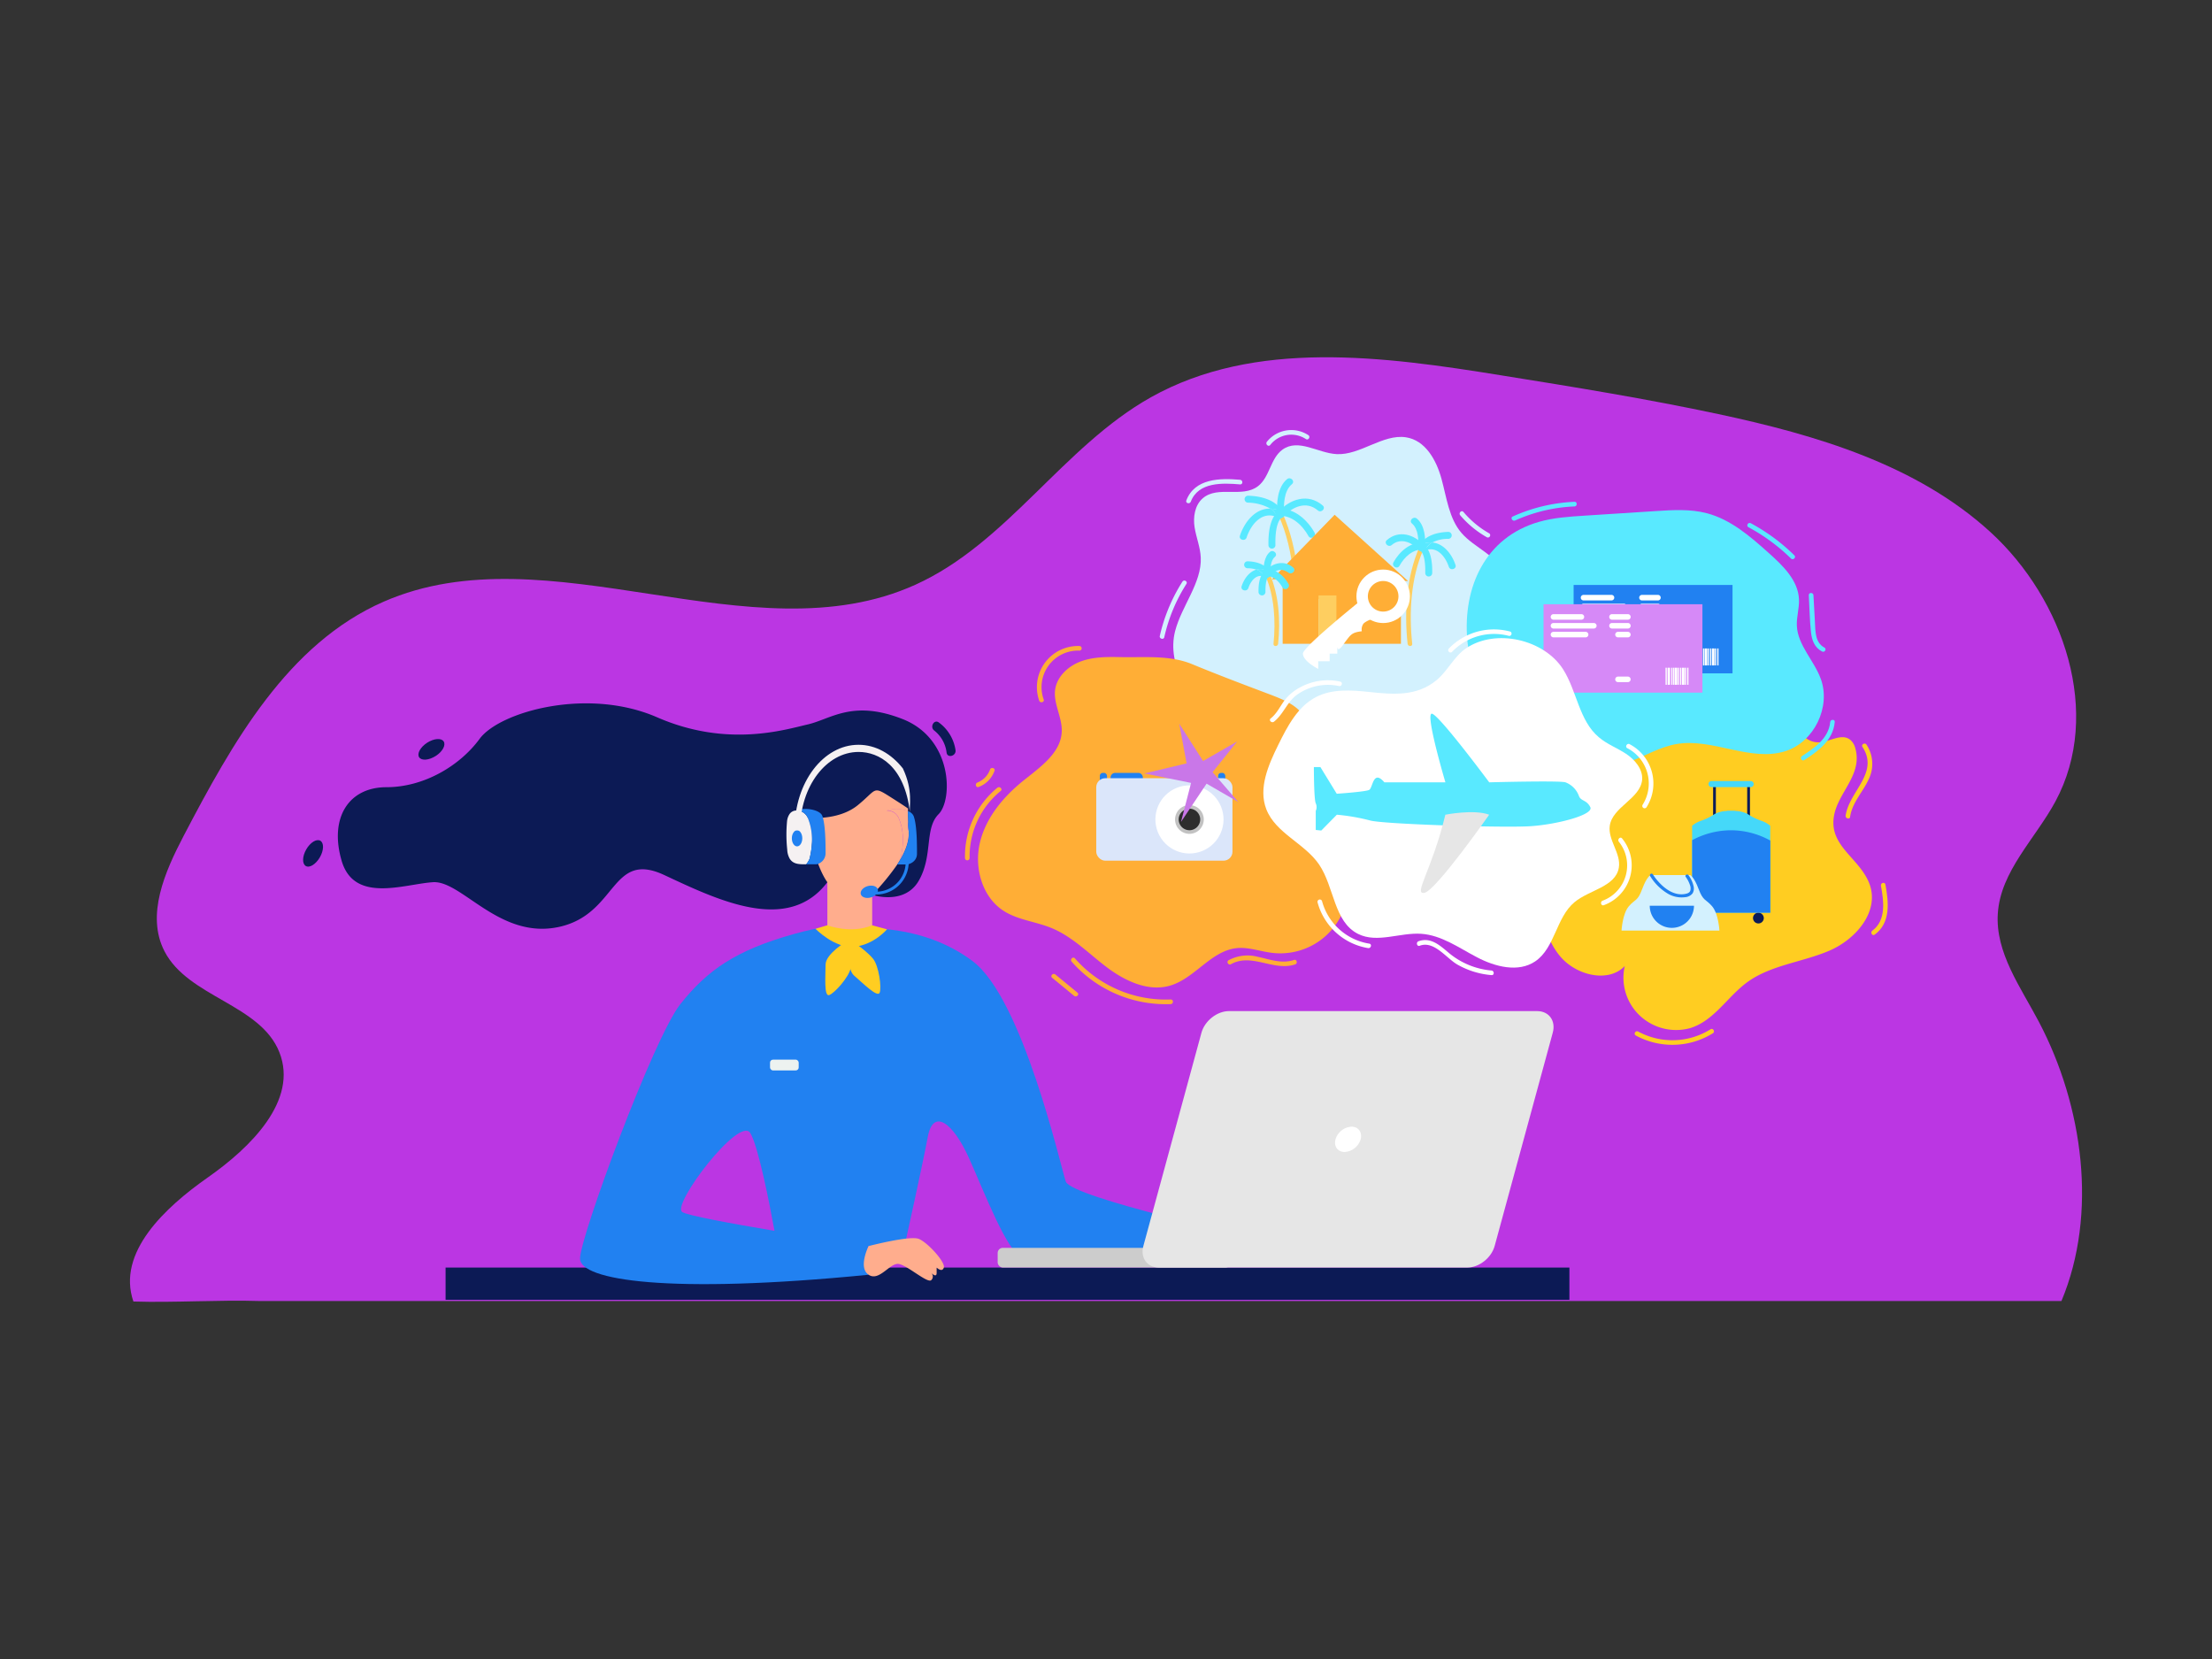 <?xml version="1.0" encoding="utf-8"?>
<svg xmlns="http://www.w3.org/2000/svg" id="Icons" viewBox="0 0 800 600">
  <rect x="0" y="0" width="800" height="600" fill="#333333" stroke="none"/>
  <defs>
    <style>.cls-1{fill:#bb36e3;}.cls-2{fill:#0c1a55;}.cls-3{fill:#2181f1;}.cls-4{fill:#ffad8d;}.cls-5{fill:#ffcd21;}.cls-6{fill:#edf2f0;}.cls-7{fill:#f5f1f2;}.cls-8{fill:#ccc;}.cls-9{fill:#e6e6e6;}.cls-10{fill:#fff;}.cls-11{fill:#d3f1fe;}.cls-12{fill:#ffae36;}.cls-13{fill:#dbe6fa;}.cls-14{fill:#c2c2c2;}.cls-15{fill:#2d2d2d;}.cls-16{fill:#c977e8;}.cls-17{fill:#59e9ff;}.cls-18{fill:#d689f7;}.cls-19{fill:#fece60;}.cls-20{fill:#0b1b58;}.cls-21{fill:#45d8f9;}</style>
  </defs>
  <title>88_1_19</title>
  <path class="cls-1" d="M722.54,330.34c1-15.3,13.56-27,20.84-40.5,17.09-31.71,3.1-73.1-23.55-97.44s-62.93-35.07-98.31-42.63c-26-5.55-52.23-9.8-78.46-14-42.66-6.91-89.17-13.2-126.82,7.91-31.82,17.85-51.92,52.76-85.19,67.8-59.25,26.8-132.69-19.95-192.28,6.12C104,232.79,84,268.72,66.44,302.26c-6.83,13.05-13.71,28.72-6.94,41.8,8.61,16.65,34.68,19.1,41.55,36.53S90.63,415,75.19,425.82,42.12,453,48.25,470.71c14.7.47,31-.65,45.7-.18h651.6c13.22-31.62,7.82-70.6-8.14-100.94C730.79,357,721.58,344.5,722.54,330.34Z"/>
  <rect class="cls-2" height="11.67" width="406.45" x="161.15" y="458.43"/>
  <path class="cls-3" d="M281.08,450.66h33.06s-17.06-2.62-34-5.49C280.71,448.5,281.08,450.66,281.08,450.66Z"/>
  <path class="cls-3" d="M385.45,427.32c-1.95-5.83-15.56-66.12-33.71-79.73s-39.54-11.68-39.54-11.68-4.54-3.88-25.29,1.95-31.11,13-40.84,25.28-36.3,84.27-36.3,92.05,31.77,13,104.37,5.84c0,0-2.59-3.89,0-10.37h13s6.48-29.17,8.42-39.55,9.08-5.18,14.91,7.78,13.62,33.71,19.45,36.3,85.57,0,85.57,0v-7.13S387.4,433.15,385.45,427.32Zm-138.73,11c-3.88-2.59,20.75-35,24.64-28.53,2.91,4.86,6.92,25.39,8.75,35.36C264.32,442.49,248.6,439.59,246.72,438.34Z"/>
  <path class="cls-4" d="M297.29,269.79c-11,5.19-9.73,29.17-9.73,29.17,2.11,9.61,6.71,16.17,11.57,20.23l.1.09v18.58s8.1,5.83,16.21,0V323.27l.69-.42a38.14,38.14,0,0,0,10.37-10.27v0c2.26-3.44,3.54-7.13,2.55-10.35-.17-.57-.3-1.11-.4-1.61.23,3.79-1.3,7.69-4.15,12h-.11a8.18,8.18,0,0,0,1.24-1.95c1.33-5.18,1.33-10.37-.67-14.91a4.53,4.53,0,0,0-4.34-2.58,11.52,11.52,0,0,1,7.75.21c0,.71,0,1.92.1,4a16.85,16.85,0,0,1,.69-3.14,1.61,1.61,0,0,1-.5-.69c-.17-.49.11-.92,1-.91.76-2.77,1.29-6.16-.58-12.4C325.16,267.2,308.31,264.61,297.29,269.79Z"/>
  <path class="cls-4" d="M332.29,448.06c-3.24-1.29-18.15,2.6-18.15,2.6s-3.89,7.77,0,10.37,7.78-4.54,11-3.89,10.37,7.13,11.67,5.83a1.79,1.79,0,0,0,0-2.59s1.94,1.94,1.94,0v-1.95s2,1.95,2.6,0S335.53,449.36,332.29,448.06Z"/>
  <path class="cls-2" d="M326.46,260.07c-18.15-7.13-25.93,0-34.36,1.94s-29.17,8.43-54.45-2.59-57.05-1.94-64.18,7.78-20.1,17.5-33.71,17.5-20.74,11-16.21,26.58,22.69,8.43,33.07,7.78,24,20.74,45.37,16.21,18.8-27.88,38.25-18.8,44.61,21.33,58.89,2.72a.64.64,0,0,0,.1-.13s-5.18-6.48-7.13-23.34c0,0,11,1.3,18.15-4.53s5.19-7.14,12.32-2.6,5.83,3.89,5.83,3.89,0,.21,0,.87,0,1.92.1,4c0,.92.1,2,.18,3.28h0c.23,3.79-1.3,7.69-4.15,12a87.47,87.47,0,0,1-8.37,10.27l-.69.75s11.67,3.89,16.85-5.19,1.95-18.8,7.13-24S344.61,267.2,326.46,260.07Z"/>
  <path class="cls-2" d="M339.56,261.31c-1.72-1.31-3.39,1.6-1.69,2.89a12,12,0,0,1,4.48,8c.3,2.13,3.52,1.22,3.23-.89A15.11,15.11,0,0,0,339.56,261.31Z"/>
  <path class="cls-2" d="M154.46,268.63c-2.44,1.59-3.73,3.94-2.87,5.25s3.52,1.1,6-.48,3.72-3.93,2.87-5.25S156.9,267.05,154.46,268.63Z"/>
  <path class="cls-2" d="M115.85,304.06c-1.36-.79-3.64.62-5.09,3.14s-1.53,5.19-.17,6,3.63-.62,5.09-3.14S117.21,304.84,115.85,304.06Z"/>
  <path class="cls-5" d="M299.23,334.64l-4.3,1.26s6.89,7.15,14,6.5,11.87-6.3,11.87-6.3l-5.39-1.46C307.66,337.91,299.23,334.64,299.23,334.64Z"/>
  <path class="cls-5" d="M306.15,340.45s-7.57,4.54-7.57,8.43-.65,11.67,1.3,11,7.13-6.48,7.78-9.72,0-9.73,0-9.73Z"/>
  <path class="cls-5" d="M308.42,340.49l-1,1.15s-1.46,8.7,1.5,11.22,8.45,8.07,9.22,6.17-.3-9.63-2.34-12.23S308.42,340.49,308.42,340.49Z"/>
  <rect class="cls-6" height="3.89" rx="1.06" width="10.37" x="278.49" y="383.24"/>
  <path class="cls-7" d="M287.89,293.13a3,3,0,0,0-2.33,1.27,5.63,5.63,0,0,0-.91,2.59,51.19,51.19,0,0,0,.06,10.28,7.21,7.21,0,0,0,.87,3.23c1.31,2.19,3.73,2.08,6,2.08a7.78,7.78,0,0,0,1.21-1.95c1.3-5.18,1.3-10.37-.65-14.91A4.53,4.53,0,0,0,287.89,293.13Z"/>
  <path class="cls-3" d="M287.89,293.13a4.41,4.41,0,0,1,4.21,2.59c1.95,4.54,1.95,9.73.65,14.91a7.78,7.78,0,0,1-1.21,1.95h3.78a4.07,4.07,0,0,0,3.26-3.89c0-3.24,0-10.37-1.18-13.61C296.59,292.84,291.07,291.84,287.89,293.13Z"/>
  <path class="cls-4" d="M328.65,300.59a11.09,11.09,0,0,1-.18-3.28c-.09-2-.11-3.25-.1-4a11.52,11.52,0,0,0-7.75-.21,4.53,4.53,0,0,1,4.34,2.58c2,4.54,2,9.73.67,14.91a8.18,8.18,0,0,1-1.24,1.95h.11c2.85-4.29,4.38-8.19,4.15-12Z"/>
  <path class="cls-3" d="M328.66,293.48l-.29-.13c0,.71,0,1.92.1,4a11.09,11.09,0,0,0,.18,3.28h0c.23,3.79-1.3,7.69-4.15,12h3.79s3.35-.65,3.35-3.89,0-10.37-1.21-13.61A3.25,3.25,0,0,0,328.66,293.48Z"/>
  <path class="cls-3" d="M288.27,300.26c-1,0-1.89,1.31-1.89,2.92s.85,2.92,1.89,2.92,1.89-1.31,1.89-2.92S289.31,300.26,288.27,300.26Z"/>
  <path class="cls-7" d="M326.54,277.92c-4.16-5.29-9.81-8.56-16.05-8.56-12.75,0-23.09,13.64-23.09,30.47,0,.14,0,.29,0,.43h2c0-.14,0-.29,0-.43,0-15.4,9.46-27.88,21.13-27.88,7.26,0,16.62,5,18.56,21.83C328.77,291.64,330.35,286,326.54,277.92Z"/>
  <path class="cls-3" d="M327.44,310.23a10.7,10.7,0,0,1-13.39,11.89l-.28,1a11.06,11.06,0,0,0,3,.39,11.73,11.73,0,0,0,11.75-13.46Z"/>
  <path class="cls-3" d="M313.79,320.47c-1.69.49-2.8,1.81-2.47,2.94s2,1.65,3.67,1.15,2.8-1.81,2.47-2.94S315.49,320,313.79,320.47Z"/>
  <rect class="cls-8" height="7.13" rx="1.85" width="84.27" x="360.82" y="451.3"/>
  <path class="cls-9" d="M555.94,365.68H444.44c-4.28,0-8.74,3.52-9.92,7.83l-21,77.09c-1.18,4.31,1.36,7.83,5.64,7.83h111.5c4.28,0,8.74-3.52,9.91-7.83l21-77.09C562.76,369.2,560.22,365.68,555.94,365.68Z"/>
  <path class="cls-10" d="M488.79,407.48a6.42,6.42,0,0,0-5.78,4.58c-.69,2.52.79,4.57,3.29,4.57a6.42,6.42,0,0,0,5.79-4.57C492.77,409.53,491.3,407.48,488.79,407.48Z"/>
  <path class="cls-11" d="M528.57,192.75c-4.52-5.25-5.37-12.79-7.24-19.6s-5.83-13.94-12.88-15c-8.31-1.25-16.57,6.53-25,6.09-6.82-.35-13.86-5.82-19.66-1.6-4.34,3.16-4.56,9.93-8.83,13.2-5.67,4.34-14.45-.3-19.91,4.32-3,2.55-3.59,6.93-3,10.61s2.06,7.13,2.22,10.89c.39,9.16-6.92,17.46-9.27,26.57-3.19,12.36,5.38,26.84,17.81,28.75,5,.77,10.31-1.49,15.41-1.26,9.21.42,14.34,6.7,19.56,13.29,3.73,4.72,7.92,9.52,13.81,11.21,6.94,2,14.67-.75,21.79-3.45,7.68-2.9,16.2-6.56,19.75-14,4.07-8.54-.26-18.15,1.86-27.23,2.23-9.57,11.51-18.6,8.85-27.62C541.71,200.81,533.3,198.26,528.57,192.75Z"/>
  <path class="cls-12" d="M471.82,293.51c-5.21-10.59,6.07-24.54-.27-34.5-2.61-4.09-7.47-6-12-7.76-9.48-3.57-18.94-7.14-28.28-11-8.06-3.37-17.05-2.43-25.66-2.59-4.93-.1-10-.17-14.62,1.51s-8.81,5.53-9.41,10.42,2.56,9.81,2.42,14.86c-.22,7.84-7.83,13-13.94,17.93-7.23,5.82-13.52,13.35-15.66,22.38s.76,19.62,8.55,24.65c5.16,3.33,11.62,3.87,17.31,6.21,7.62,3.12,13.5,9.28,20.08,14.24s15,8.92,22.87,6.59c8.91-2.62,14.75-12.55,24-13.54,4.34-.46,8.6,1.21,12.93,1.71a24.54,24.54,0,0,0,21-40.94C478,300.25,473.84,297.64,471.82,293.51Z"/>
  <path class="cls-3" d="M403.35,279.52h8.28a1.7,1.7,0,0,1,1.7,1.7V283a1.7,1.7,0,0,1-1.7,1.7h-8.28a1.7,1.7,0,0,1-1.7-1.7v-1.8A1.69,1.69,0,0,1,403.35,279.52Z"/>
  <rect class="cls-3" height="6.48" rx="1.06" width="2.59" x="397.77" y="279.52"/>
  <rect class="cls-3" height="6.48" rx="1.06" width="2.59" x="440.55" y="279.52"/>
  <rect class="cls-13" height="29.82" rx="3.24" width="49.27" x="396.47" y="281.46"/>
  <circle class="cls-10" cx="430.18" cy="296.37" r="12.32" transform="translate(-66.28 133.85) rotate(-16.44)"/>
  <path class="cls-14" d="M430.18,291.19a5.19,5.19,0,1,0,5.18,5.18A5.18,5.18,0,0,0,430.18,291.19Z"/>
  <path class="cls-15" d="M430.18,292.48a3.89,3.89,0,1,0,3.89,3.89A3.89,3.89,0,0,0,430.18,292.48Z"/>
  <polygon class="cls-16" points="447.47 268.13 435.11 275.23 426.48 261.73 429.15 276.08 413.9 279.73 430.77 283.15 427.13 297.25 436.38 283.42 447.88 290.08 438.55 279.27 447.47 268.13"/>
  <path class="cls-5" d="M663.34,294.8c1.62-8.41,10.34-14.72,7.66-24.18a5.94,5.94,0,0,0-1.77-3c-3.16-2.63-7.44.73-11.43.85-5.73.17-9.63-6.54-10.1-12.25s.91-11.57-1.13-17c-2.3-6.14-8.65-10.36-15.08-11.55s-12.93.22-18.9,2.35c-17.94,6.42-32.74,19.61-42.2,35.88S556.7,301.35,557,320.64a73.78,73.78,0,0,0,.49,7.82c.77,6.29,2.62,12.45,6.73,17.37,5.82,7,17.53,9.76,23.4,3.54a18.86,18.86,0,0,0,5.4,17.9,19.17,19.17,0,0,0,18.23,4.57c8.7-2.65,13.5-11.42,20.76-16.68,8.49-6.15,19.83-7.16,29.55-11.31s18.51-14.4,14.41-24.57C672.17,310,661.21,305.84,663.34,294.8Z"/>
  <path class="cls-17" d="M649.85,226.29c-.14-3.19.92-6.35.78-9.54-.3-6.85-5.8-12.18-10.93-16.74-6.68-6-13.72-12.1-22.37-14.39-6-1.57-12.23-1.19-18.38-.79l-26,1.67c-5.54.36-11.14.72-16.47,2.27-19.33,5.62-27.43,23.54-25.82,42.64.64,7.53,4.21,15.25,10.84,18.88,5.76,3.16,13.18,3,18.21,7.2,5.54,4.64,6.58,13.31,12.5,17.44,4.92,3.44,11.66,2.6,17.28.5s10.9-5.31,16.81-6.34c13.17-2.28,26.92,6.69,39.61,2.51,10.2-3.36,16.29-15.89,12.63-26C656.15,238.91,650.17,233.41,649.85,226.29Z"/>
  <rect class="cls-3" height="31.97" width="57.47" x="569.12" y="211.56"/>
  <path class="cls-10" d="M582.82,215.15H572.71a1,1,0,0,0,0,2h10.11A1,1,0,0,0,582.82,215.15Z"/>
  <path class="cls-10" d="M599.62,215.15h-5.78a1,1,0,0,0,0,2h5.78A1,1,0,0,0,599.62,215.15Z"/>
  <path class="cls-10" d="M587.3,218.34H572.71a1,1,0,0,0,0,2H587.3A1,1,0,0,0,587.3,218.34Z"/>
  <path class="cls-10" d="M599.62,218.34h-5.78a1,1,0,0,0,0,2h5.78A1,1,0,0,0,599.62,218.34Z"/>
  <path class="cls-10" d="M584.34,221.53H572.71a1,1,0,0,0,0,2h11.63A1,1,0,0,0,584.34,221.53Z"/>
  <path class="cls-10" d="M599.62,221.53H596a1,1,0,0,0,0,2h3.58A1,1,0,0,0,599.62,221.53Z"/>
  <path class="cls-10" d="M599.62,237.73H596a1,1,0,0,0,0,2h3.58A1,1,0,0,0,599.62,237.73Z"/>
  <path class="cls-10" d="M613.25,240.67s0,0,0,0h.44s0,0,0,0v-6.15h-.46Z"/>
  <path class="cls-10" d="M618.49,240.67s0,0,0,0h.44s0,0,0,0v-6.15h-.46Z"/>
  <path class="cls-10" d="M615.34,240.67s0,0,0,0h.43a.05.05,0,0,0,0,0v-6.15h-.46Z"/>
  <path class="cls-10" d="M616,240.67s0,0,0,0h.44s0,0,0,0v-6.15H616Z"/>
  <path class="cls-10" d="M617.68,240.67s0,0,0,0h.43s0,0,0,0v-6.15h-.45Z"/>
  <path class="cls-10" d="M614,240.67s0,0,0,0h.9s0,0,0,0v-6.15H614Z"/>
  <path class="cls-10" d="M616.58,240.67s0,0,0,0h.9s0,0,0,0v-6.15h-.92Z"/>
  <path class="cls-10" d="M621.08,240.67s0,0,0,0h.44s0,0,0,0v-6.15h-.46Z"/>
  <path class="cls-10" d="M620.24,240.67s0,0,0,0h.44s0,0,0,0v-6.15h-.46Z"/>
  <path class="cls-10" d="M619.18,240.67s0,0,0,0h.89s0,0,0,0v-6.15h-.91Z"/>
  <rect class="cls-18" height="31.97" width="57.47" x="558.24" y="218.53"/>
  <path class="cls-10" d="M571.94,222.12H561.83a1,1,0,0,0,0,2h10.11A1,1,0,0,0,571.94,222.12Z"/>
  <path class="cls-10" d="M588.74,222.12H583a1,1,0,0,0,0,2h5.77A1,1,0,0,0,588.74,222.12Z"/>
  <path class="cls-10" d="M576.43,225.32h-14.6a1,1,0,0,0,0,2h14.6A1,1,0,0,0,576.43,225.32Z"/>
  <path class="cls-10" d="M588.74,225.32H583a1,1,0,0,0,0,2h5.77A1,1,0,0,0,588.74,225.32Z"/>
  <path class="cls-10" d="M573.46,228.51H561.83a1,1,0,0,0,0,2h11.63A1,1,0,0,0,573.46,228.51Z"/>
  <path class="cls-10" d="M588.74,228.51h-3.57a1,1,0,0,0,0,2h3.57A1,1,0,0,0,588.74,228.51Z"/>
  <path class="cls-10" d="M588.74,244.7h-3.57a1,1,0,0,0,0,2h3.57A1,1,0,0,0,588.74,244.7Z"/>
  <path class="cls-10" d="M602.38,247.65s0,0,0,0h.44s0,0,0,0v-6.16h-.46Z"/>
  <path class="cls-10" d="M607.62,247.65s0,0,0,0h.43s0,0,0,0v-6.16h-.45Z"/>
  <path class="cls-10" d="M604.46,247.65a.05.05,0,0,0,0,0h.43s0,0,0,0v-6.16h-.46Z"/>
  <path class="cls-10" d="M605.13,247.65s0,0,0,0h.43s0,0,0,0v-6.16h-.45Z"/>
  <path class="cls-10" d="M606.8,247.65s0,0,0,0h.44s0,0,0,0v-6.16h-.46Z"/>
  <path class="cls-10" d="M603.12,247.65s0,0,0,0H604s0,0,0,0v-6.16h-.91Z"/>
  <path class="cls-10" d="M605.71,247.65s0,0,0,0h.9s0,0,0,0v-6.16h-.92Z"/>
  <path class="cls-10" d="M610.21,247.65s0,0,0,0h.44s0,0,0,0v-6.16h-.46Z"/>
  <path class="cls-10" d="M609.37,247.65s0,0,0,0h.44s0,0,0,0v-6.16h-.46Z"/>
  <path class="cls-10" d="M608.3,247.65s0,0,0,0h.9s0,0,0,0v-6.16h-.92Z"/>
  <path class="cls-10" d="M588.12,272.65c-3.21-2.13-6.92-3.49-9.86-6-7.19-6-7.94-16.79-13-24.68-6.89-10.71-24.24-14.77-35-7.53-4.36,2.93-6.63,8.13-10.64,11.48-7.25,6.05-15.83,5.26-24.71,4.31-6.36-.68-13.12-1.1-18.82,1.8-6.72,3.41-10.47,10.61-13.8,17.38-3.59,7.28-7.25,15.66-4.32,23.24,3.36,8.69,13.85,12.32,19.09,20,5.52,8.13,5.33,20.74,14.12,25.12,6.9,3.45,15.14-.58,22.85-.05,7.35.51,13.65,5.11,20.19,8.52s14.87,5.58,21,1.46c7.19-4.87,7.55-15.91,14.25-21.44,5.4-4.45,14.81-5.54,16-12.43.89-5.17-4-10-3.28-15.17,1-6.9,11.09-9.75,11.72-16.69C594.18,278.2,591.32,274.78,588.12,272.65Z"/>
  <path class="cls-12" d="M390.44,233.64a14.88,14.88,0,0,0-14.6,19.77c.35,1,2,.58,1.62-.45a13.21,13.21,0,0,1,13-17.65A.84.84,0,0,0,390.44,233.64Z"/>
  <path class="cls-12" d="M423.4,361.47a43.69,43.69,0,0,1-34.64-14.86c-.71-.81-1.89.37-1.19,1.18a45.35,45.35,0,0,0,35.83,15.36C424.47,363.1,424.48,361.43,423.4,361.47Z"/>
  <path class="cls-12" d="M360.72,284.89A32,32,0,0,0,349,310.31a.84.84,0,0,0,1.68,0,30.45,30.45,0,0,1,11.24-24.24C362.74,285.39,361.54,284.21,360.72,284.89Z"/>
  <path class="cls-12" d="M468,347.17c-4.52,1.5-8.7-.2-13.12-1.13a14.54,14.54,0,0,0-10.52,1.22c-.95.52-.1,2,.84,1.45,7.58-4.19,15.36,2.7,23.24.07C469.42,348.44,469,346.82,468,347.17Z"/>
  <path class="cls-12" d="M389.68,359l-8-6.57c-.83-.68-2,.5-1.19,1.18l8,6.57C389.32,360.83,390.52,359.65,389.68,359Z"/>
  <path class="cls-12" d="M358.06,278.32a7.9,7.9,0,0,1-4.57,4.69c-1,.38-.56,2,.45,1.61a9.71,9.71,0,0,0,5.74-5.85C360.05,277.75,358.43,277.31,358.06,278.32Z"/>
  <path class="cls-19" d="M462.47,186.52c5.7,12.76,6.55,28.32,5,42.11-.11,1.07,1.56,1.06,1.68,0,1.53-14.1.54-29.91-5.28-42.95C463.48,184.69,462,185.55,462.47,186.52Z"/>
  <path class="cls-17" d="M461.67,186.43l1.84-1.41a9.84,9.84,0,0,0-4.07-1.07A5.4,5.4,0,0,1,461.67,186.43Z"/>
  <path class="cls-17" d="M451.27,179.28a1.26,1.26,0,0,0,0,2.51,17.09,17.09,0,0,1,8.17,2.16,9.84,9.84,0,0,1,4.07,1.07l-1.84,1.41a5.4,5.4,0,0,0-2.23-2.48c-5.21-.16-9.22,4.49-11,9.77-.51,1.53,1.91,2.19,2.42.66,1.63-4.9,5.8-9.91,11.36-7.2.87.43,2.28-.3,1.84-1.41C462.16,180.82,456,179.37,451.27,179.28Z"/>
  <path class="cls-17" d="M462.3,185.21c-1.05,1.22.72,3,1.78,1.78,3.18-3.68,8.34-6,12.53-2.39,1.22,1.06,3-.71,1.78-1.77C473.16,178.29,466.47,180.4,462.3,185.21Z"/>
  <path class="cls-17" d="M465.48,173.29c-3.49,2.88-3.85,8.73-3.54,12.81.12,1.6,2.63,1.62,2.51,0-.26-3.45-.18-8.57,2.81-11C468.51,174,466.72,172.26,465.48,173.29Z"/>
  <path class="cls-17" d="M463.92,184c-4.77,1.86-5.26,8.87-5.16,13.27a1.26,1.26,0,0,0,2.51,0c-.06-3,0-9.55,3.32-10.85C466.08,185.8,465.43,183.37,463.92,184Z"/>
  <path class="cls-17" d="M462.4,184.05c-1.61.12-1.62,2.63,0,2.51,4.74-.36,8.67,3.42,10.84,7.33.78,1.41,2.95.15,2.17-1.27C472.83,188,468,183.63,462.4,184.05Z"/>
  <polygon class="cls-12" points="463.89 208.86 463.89 232.84 476.85 232.84 476.85 216.64 482.69 216.64 482.69 232.84 506.67 232.84 506.67 208.86 483.98 192 463.89 208.86"/>
  <polygon class="cls-12" points="460 209.51 465.83 209.51 509.26 210.15 482.69 186.17 460 209.51"/>
  <rect class="cls-19" height="17.5" width="6.48" x="476.85" y="215.34"/>
  <rect class="cls-19" height="7.78" width="6.48" x="491.11" y="215.34"/>
  <path class="cls-19" d="M457.58,208c3.33,7.57,3.83,16.68,3,24.84-.12,1.07,1.56,1.07,1.67,0,.91-8.47.27-17.84-3.18-25.69C458.59,206.17,457.15,207,457.58,208Z"/>
  <path class="cls-17" d="M454.39,206a5.06,5.06,0,0,1,1.61.88,5.89,5.89,0,0,1,.73.77c.1.13.37.75.18.25l1.84-1.42A5.94,5.94,0,0,0,454.39,206Z"/>
  <path class="cls-17" d="M451.22,203a1.26,1.26,0,0,0,0,2.52,10.08,10.08,0,0,1,3.17.48,5.94,5.94,0,0,1,4.36.48l-1.84,1.42c.19.5-.08-.12-.18-.25a5.89,5.89,0,0,0-.73-.77,5.06,5.06,0,0,0-1.61-.88c-2.49.73-4.4,3.17-5.33,6-.51,1.54,1.92,2.2,2.43.67.84-2.55,3-5.42,6-4,.88.43,2.29-.31,1.85-1.42C458.09,204.07,454.28,203.07,451.22,203Z"/>
  <path class="cls-17" d="M457.41,206.69c-1.05,1.21.72,3,1.78,1.77,1.28-1.47,2.88-2.73,4.94-2.26a6.66,6.66,0,0,1,1.79.85c1.21,1,3-.72,1.77-1.78C464.38,202.4,460.09,203.6,457.41,206.69Z"/>
  <path class="cls-17" d="M459.3,199.6c-2.17,1.8-2.45,5.42-2.25,8,.12,1.61,2.63,1.62,2.51,0-.15-1.94-.1-4.85,1.52-6.19C462.33,200.35,460.54,198.58,459.3,199.6Z"/>
  <path class="cls-17" d="M458.6,205.81c-3.1,1.21-3.5,5.48-3.44,8.38a1.26,1.26,0,0,0,2.51,0c0-1.46-.05-5.31,1.6-5.95C460.76,207.65,460.11,205.22,458.6,205.81Z"/>
  <path class="cls-17" d="M457.83,205.85c-1.6.12-1.61,2.63,0,2.51,2.64-.2,4.8,1.93,6,4.1.78,1.41,2.95.15,2.17-1.27C464.39,208.28,461.34,205.58,457.83,205.85Z"/>
  <path class="cls-19" d="M513.4,197.74c-4.74,10.68-5.57,23.56-4.32,35.1.11,1.06,1.79,1.08,1.67,0-1.21-11.23-.52-23.86,4.1-34.26C515.28,197.61,513.84,196.75,513.4,197.74Z"/>
  <path class="cls-17" d="M518,196.2a6.77,6.77,0,0,0-1,.69,11,11,0,0,0-1.13,1.24c-.12.12-.41.79-.24.37l-1.84-1.42a7.93,7.93,0,0,1,4.23-.88,12.38,12.38,0,0,1,5.87-1.32,1.26,1.26,0,0,0,0-2.51c-4,.07-9.06,1.32-10.68,5.46-.44,1.11,1,1.85,1.85,1.42,4.37-2.14,7.64,1.89,8.92,5.73.5,1.53,2.93.87,2.42-.67C525,200.17,521.94,196.53,518,196.2Z"/>
  <path class="cls-17" d="M513.75,197.08l1.84,1.42c-.17.42.12-.25.24-.37a11,11,0,0,1,1.13-1.24,6.77,6.77,0,0,1,1-.69A7.93,7.93,0,0,0,513.75,197.08Z"/>
  <path class="cls-17" d="M501.57,195.33c-1.23,1.06.56,2.83,1.78,1.78,3.22-2.79,7.33-1,9.89,1.94,1.06,1.22,2.83-.56,1.78-1.78C511.52,193.25,505.94,191.55,501.57,195.33Z"/>
  <path class="cls-17" d="M512.42,187.55c-1.24-1-3,.74-1.77,1.78,2.39,2,2.43,6.09,2.22,8.83-.12,1.61,2.39,1.61,2.51,0C515.64,194.78,515.32,189.94,512.42,187.55Z"/>
  <path class="cls-17" d="M513.6,196.19c-1.51-.58-2.16,1.84-.67,2.43,2.56,1,2.58,6.33,2.53,8.62a1.26,1.26,0,0,0,2.52,0C518.05,203.52,517.61,197.76,513.6,196.19Z"/>
  <path class="cls-17" d="M514.78,196.26c-4.66-.35-8.68,3.24-10.81,7.1-.79,1.42,1.38,2.69,2.17,1.27,1.72-3.12,4.85-6.15,8.64-5.86C516.39,198.89,516.38,196.38,514.78,196.26Z"/>
  <circle class="cls-10" cx="500.24" cy="215.66" r="9.67"/>
  <path class="cls-10" d="M471.22,236.39c0,2.76,5.53,5.53,5.53,5.53v-2.77h4.14v-2.76h2.76s0-2.46,0-2.75c0,3,2.44-.92,2.75-1.34,2.14-2.8,2.47-3.56,6.12-4a3.56,3.56,0,0,1,.64-2.8c1.55-1.56,7.08-2.94,7.08-2.94l-2.76-9.67S471.22,233.63,471.22,236.39Z"/>
  <path class="cls-12" d="M500.24,210.13a5.53,5.53,0,1,0,5.53,5.53A5.54,5.54,0,0,0,500.24,210.13Z"/>
  <path class="cls-17" d="M571,287.76a8.32,8.32,0,0,0-4.83-4.82c-2.06-.69-27.57,0-27.57,0s-17.92-24.13-20.67-24.81,4.82,24.81,4.82,24.81H500.68c-4.14-4.83-4.14,2.07-5.52,2.75s-11.71,1.38-11.71,1.38l-5.91-9.65h-2.36s0,11.72.68,13.1a3.33,3.33,0,0,1,0,2.76v6.89l2,.2,5.63-5.72a74,74,0,0,1,11.93,2.06c4.36,1.36,48.72,2.77,58.37,2.08s22.74-4.14,21.36-6.89S571.67,289.83,571,287.76Z"/>
  <path class="cls-9" d="M522.73,294.65c-4.82,20-11.71,29-7.58,28.26s23.43-28.26,23.43-28.26C533.07,292.59,522.73,294.65,522.73,294.65Z"/>
  <path class="cls-20" d="M619.57,283.57V295.9a.5.5,0,0,0,1,0V283.57A.5.5,0,0,0,619.57,283.57Z"/>
  <path class="cls-20" d="M631.9,283.57V295.9a.5.5,0,0,0,1,0V283.57A.5.5,0,0,0,631.9,283.57Z"/>
  <path class="cls-21" d="M633.16,282.47H619a1.1,1.1,0,1,0,0,2.2h14.15a1.1,1.1,0,1,0,0-2.2Z"/>
  <path class="cls-21" d="M632,294.36a10.55,10.55,0,0,0-4.44-1.07v-.08s-.59,0-1.46,0-1.46,0-1.46,0v.08a10.59,10.59,0,0,0-4.44,1.07,21.84,21.84,0,0,1-5.23,2.56,9.76,9.76,0,0,0-3,1.73v31.43h28.26V298.65a9.62,9.62,0,0,0-3-1.73A22.08,22.08,0,0,1,632,294.36Z"/>
  <path class="cls-20" d="M616.21,330.08a1.95,1.95,0,1,0,1.95,1.94A2,2,0,0,0,616.21,330.08Z"/>
  <path class="cls-20" d="M636,330.08A1.95,1.95,0,1,0,637.9,332,2,2,0,0,0,636,330.08Z"/>
  <path class="cls-3" d="M626,300.28a29.73,29.73,0,0,0-14,3.58v26.22h28.26V304A29.52,29.52,0,0,0,626,300.28Z"/>
  <path class="cls-11" d="M614.31,321.49c-1.69-4.54-3.06-5-3.06-5H597s-1.37.42-3.06,5-2.53,3.58-4.85,6.28-2.64,8.79-2.64,8.79h35.4s-.32-6.09-2.64-8.79S616,326,614.31,321.49Z"/>
  <path class="cls-3" d="M610.66,316.53c-.43-.6-1.44,0-1,.59a10.77,10.77,0,0,1,1.5,2.87,3.45,3.45,0,0,1,.18,2.1c-.3.88-1.25,1.11-2.07,1.25-3.89.63-7.37-2-9.76-4.79a16.68,16.68,0,0,1-1.72-2.31c-.39-.64-1.4-.05-1,.59a18.8,18.8,0,0,0,6.22,6.26,9.8,9.8,0,0,0,6.42,1.39,3.75,3.75,0,0,0,2.71-1.38,3.38,3.38,0,0,0,.38-2.51A10.32,10.32,0,0,0,610.66,316.53Z"/>
  <path class="cls-3" d="M596.65,327.57v0a8,8,0,0,0,16,0v0Z"/>
  <path class="cls-5" d="M618.64,372.25a26,26,0,0,1-26.16.83c-1-.52-1.8.93-.85,1.44a27.74,27.74,0,0,0,27.85-.82C620.4,373.13,619.56,371.68,618.64,372.25Z"/>
  <path class="cls-5" d="M673.6,270.16c6.11,9.4-4.82,16-6.1,24.82-.15,1,1.46,1.51,1.62.44.74-5.12,4.47-8.81,6.6-13.34a12.67,12.67,0,0,0-.67-12.76C674.46,268.42,673,269.25,673.6,270.16Z"/>
  <path class="cls-5" d="M680.27,320.34c1,5.43,2,12.49-3.12,16.24-.86.63,0,2.08.85,1.45,5.86-4.27,5.07-11.82,3.88-18.14C681.68,318.84,680.07,319.28,680.27,320.34Z"/>
  <path class="cls-10" d="M484.7,246.51a20.84,20.84,0,0,0-14.79,2.25,17,17,0,0,0-5.27,4.44c-1.69,2.24-2.81,4.84-5.07,6.62-.84.66.35,1.84,1.19,1.18,3.51-2.77,4.75-7.28,8.53-9.88a19.24,19.24,0,0,1,15-3C485.31,248.35,485.76,246.73,484.7,246.51Z"/>
  <path class="cls-10" d="M495.22,341.28a21.15,21.15,0,0,1-17.08-15.35.84.84,0,0,0-1.62.45,22.77,22.77,0,0,0,18.26,16.51C495.83,343.06,496.29,341.45,495.22,341.28Z"/>
  <path class="cls-10" d="M539.42,351a27.85,27.85,0,0,1-15.68-6.58c-3.08-2.6-6.42-5.58-10.72-4-1,.38-.57,2,.44,1.62,5.18-1.94,9.55,4.44,13.61,6.8a29.76,29.76,0,0,0,12.35,3.82C540.49,352.78,540.48,351.11,539.42,351Z"/>
  <path class="cls-10" d="M585.48,304.43a13.64,13.64,0,0,1-5.88,21.32c-1,.38-.56,2,.45,1.62a15.35,15.35,0,0,0,6.61-24.13C586,302.4,584.82,303.59,585.48,304.43Z"/>
  <path class="cls-10" d="M589.39,269.15c-.95-.52-1.8.93-.85,1.44a14.39,14.39,0,0,1,5.53,20.47.84.84,0,0,0,1.45.85A16.07,16.07,0,0,0,589.39,269.15Z"/>
  <path class="cls-10" d="M546.25,228.43A22.67,22.67,0,0,0,524,234.55c-.75.77.43,2,1.18,1.18A21,21,0,0,1,545.8,230,.84.84,0,0,0,546.25,228.43Z"/>
  <path class="cls-11" d="M448.5,173.52c-7.21-.63-16.41-.54-19.45,7.48-.38,1,1.23,1.45,1.61.45,2.73-7.2,11.56-6.8,17.84-6.26C449.58,175.29,449.57,173.61,448.5,173.52Z"/>
  <path class="cls-11" d="M427.64,210.36A61.75,61.75,0,0,0,419.46,230c-.24,1,1.38,1.5,1.62.45a60.23,60.23,0,0,1,8-19.26C429.66,210.29,428.21,209.45,427.64,210.36Z"/>
  <path class="cls-11" d="M473.15,157.35a11.29,11.29,0,0,0-14.95,2.41c-.68.82.5,2,1.19,1.18a9.65,9.65,0,0,1,12.92-2.14C473.22,159.37,474.07,157.92,473.15,157.35Z"/>
  <path class="cls-11" d="M538.68,192.94a34.36,34.36,0,0,1-9.4-7.78c-.69-.82-1.87.37-1.18,1.19a35.73,35.73,0,0,0,9.73,8A.84.84,0,0,0,538.68,192.94Z"/>
  <path class="cls-17" d="M569.42,181.48a60.58,60.58,0,0,0-22.3,5.31c-1,.45-.13,1.89.85,1.45a58,58,0,0,1,21.45-5.08C570.5,183.11,570.5,181.43,569.42,181.48Z"/>
  <path class="cls-17" d="M633.21,189.24c-1-.51-1.79.93-.84,1.45A67.53,67.53,0,0,1,647.74,202c.77.75,2-.43,1.18-1.19A69.07,69.07,0,0,0,633.21,189.24Z"/>
  <path class="cls-17" d="M659.81,234.19c-3.48-1.82-3.24-6.18-3.43-9.57-.17-3.12-.35-6.23-.52-9.35-.06-1.07-1.74-1.08-1.68,0,.25,4.43.31,8.93.78,13.34.31,2.93,1.29,5.6,4,7C659.92,236.14,660.77,234.69,659.81,234.19Z"/>
  <path class="cls-17" d="M661.92,261.14c-.56,5.88-5.66,9.35-10.21,12.3-.9.58-.06,2,.85,1.45,5.13-3.33,10.41-7.18,11-13.75C663.7,260.07,662,260.08,661.92,261.14Z"/>
</svg>